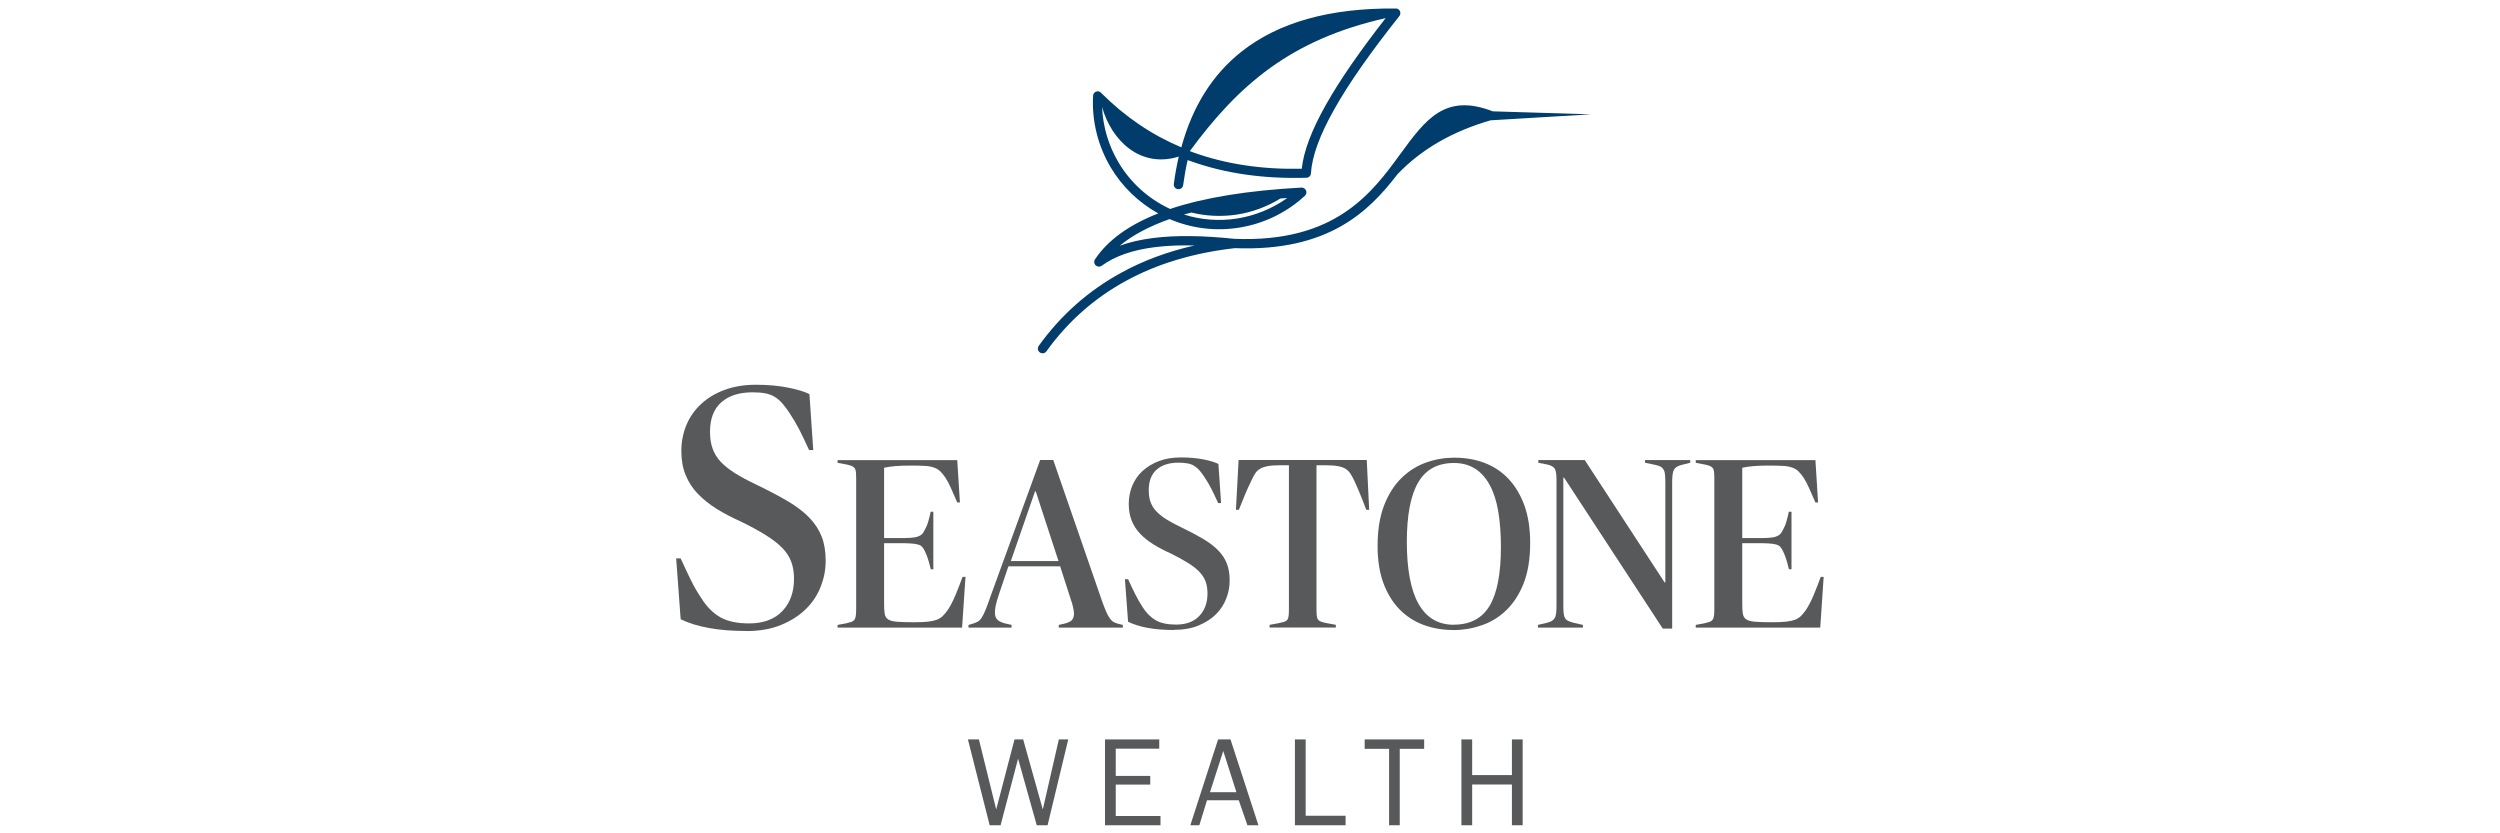 <?xml version="1.0" encoding="UTF-8" standalone="no"?>
<svg xmlns="http://www.w3.org/2000/svg" id="Layer_1" viewBox="0 0 300 100">
  <defs>
    <style>.cls-1{fill:#58595b;}.cls-2{fill:#58595b;}.cls-3{fill:#003d6d;}</style>
  </defs>
  <path class="cls-2" d="M89.56,75.72c-3.32,0-5.94-.47-7.88-1.41l-.54-7.3h.54c.44.97.85,1.83,1.22,2.59.37.76.81,1.51,1.31,2.26.64.99,1.38,1.73,2.24,2.22.86.48,2,.73,3.44.73,1.71,0,3.04-.49,3.98-1.47.94-.98,1.41-2.27,1.41-3.88,0-.77-.11-1.46-.33-2.05-.22-.59-.58-1.15-1.08-1.66-.5-.51-1.15-1.02-1.97-1.53-.82-.51-1.82-1.06-3.01-1.64-1.05-.47-2.01-.97-2.88-1.51-.87-.54-1.62-1.14-2.26-1.8-.64-.66-1.13-1.42-1.47-2.26-.35-.84-.52-1.8-.52-2.88s.2-2.14.6-3.11c.4-.97.99-1.81,1.76-2.53.77-.72,1.71-1.29,2.82-1.7,1.11-.41,2.36-.62,3.77-.62s2.67.11,3.79.33c1.12.22,2,.48,2.63.79l.46,6.72h-.5c-.41-.91-.8-1.72-1.16-2.43-.36-.7-.75-1.36-1.16-1.97-.3-.47-.59-.86-.87-1.18-.28-.32-.58-.58-.91-.79-.33-.21-.71-.35-1.14-.44-.43-.08-.95-.12-1.55-.12-1.6,0-2.85.4-3.75,1.2-.9.8-1.35,1.98-1.35,3.52,0,.77.1,1.45.31,2.03.21.58.53,1.11.97,1.58.44.47,1.02.93,1.72,1.37.7.44,1.55.9,2.55,1.37,1.49.72,2.76,1.39,3.81,2.01,1.05.62,1.91,1.28,2.57,1.97.66.69,1.15,1.44,1.47,2.26.32.82.48,1.78.48,2.88s-.19,2.08-.58,3.09c-.39,1.01-.97,1.91-1.76,2.69-.79.79-1.78,1.43-2.98,1.93-1.2.5-2.61.75-4.21.75Z"/>
  <path class="cls-1" d="M112.01,68.31h-.32c-.1-.43-.2-.82-.32-1.19-.12-.37-.24-.69-.38-.96-.1-.21-.2-.39-.32-.52-.12-.14-.29-.24-.52-.3-.23-.07-.54-.11-.91-.13-.38-.02-.87-.03-1.47-.03h-1.68v7.15c0,.56.02,1,.07,1.31.05.31.19.54.42.69.23.15.59.24,1.07.28.48.04,1.15.06,2,.06.7,0,1.26-.02,1.7-.07.44-.05.79-.13,1.07-.23.28-.11.52-.26.71-.45.19-.19.4-.44.61-.73.33-.51.64-1.11.93-1.81s.57-1.42.84-2.16h.35l-.41,6.09h-14.94v-.32l1.07-.2c.25-.06.45-.12.61-.17.15-.06.27-.15.35-.26.08-.12.13-.28.16-.49.03-.21.04-.5.04-.87v-15.47c0-.37-.01-.66-.03-.87-.02-.21-.07-.38-.16-.49-.09-.12-.21-.2-.36-.26-.16-.06-.36-.12-.61-.17l-1.07-.2v-.32h14.36l.32,5.08h-.32c-.27-.62-.52-1.19-.75-1.71-.23-.52-.45-.94-.67-1.27-.21-.31-.42-.56-.62-.76-.2-.19-.45-.35-.75-.45-.3-.11-.67-.18-1.1-.2-.44-.03-.98-.04-1.64-.04-.74,0-1.35.02-1.86.06-.5.04-.97.11-1.39.2v8.44h1.68c.6,0,1.09,0,1.47-.03s.68-.07.9-.15c.22-.08.4-.18.52-.32.13-.14.24-.31.33-.52.15-.27.29-.58.39-.94.11-.36.21-.76.3-1.2h.32v6.94Z"/>
  <path class="cls-1" d="M116.25,74.99l.49-.15c.25-.08.46-.16.62-.26.16-.1.32-.26.46-.49.15-.23.3-.55.46-.94.16-.4.36-.93.59-1.61l5.95-16.34h1.57l5.77,16.68c.19.56.37,1.02.52,1.38.15.36.3.65.45.87s.29.38.45.48c.15.1.34.17.55.23l.61.15v.32h-7.69v-.32l.67-.15c.48-.12.8-.27.94-.47.15-.2.22-.44.22-.73,0-.21-.04-.49-.12-.82-.08-.33-.16-.62-.26-.88l-1.28-3.98h-6.21l-1.13,3.34c-.19.57-.32,1.02-.39,1.36-.07.34-.1.63-.1.86,0,.35.09.63.28.82.18.2.5.35.94.47l.78.18v.32h-5.17v-.32ZM121.3,67.33h5.72l-2.73-8.36h-.09l-2.9,8.36Z"/>
  <path class="cls-1" d="M140.88,75.6c-2.32,0-4.16-.33-5.51-.99l-.38-5.11h.38c.31.68.59,1.28.86,1.81.26.53.57,1.06.91,1.58.44.7.97,1.21,1.57,1.55.6.34,1.4.51,2.41.51,1.2,0,2.13-.34,2.79-1.03.66-.69.99-1.59.99-2.71,0-.54-.08-1.02-.23-1.44-.16-.42-.41-.8-.75-1.16-.35-.36-.81-.72-1.38-1.07-.57-.36-1.27-.74-2.1-1.15-.74-.33-1.41-.68-2.02-1.06-.61-.38-1.14-.8-1.58-1.26-.45-.46-.79-.99-1.03-1.58-.24-.59-.36-1.26-.36-2.02s.14-1.5.42-2.18c.28-.68.69-1.27,1.23-1.77.54-.5,1.2-.9,1.97-1.19.77-.29,1.65-.44,2.64-.44s1.87.08,2.66.23c.78.15,1.4.34,1.84.55l.32,4.7h-.35c-.29-.64-.56-1.2-.81-1.7-.25-.49-.52-.95-.81-1.38-.21-.33-.42-.6-.61-.83-.19-.22-.41-.41-.64-.55-.23-.15-.5-.25-.8-.3-.3-.06-.66-.09-1.09-.09-1.12,0-2,.28-2.63.84-.63.56-.94,1.38-.94,2.47,0,.54.07,1.02.22,1.42.15.41.37.77.68,1.1.31.33.71.65,1.2.96.49.31,1.09.63,1.78.96,1.04.5,1.93.97,2.67,1.41.73.44,1.33.89,1.8,1.38.46.48.81,1.01,1.03,1.58.22.57.33,1.24.33,2.02s-.14,1.46-.41,2.16c-.27.71-.68,1.34-1.23,1.89-.55.55-1.25,1-2.09,1.35s-1.82.52-2.95.52Z"/>
  <path class="cls-1" d="M157.98,55.84v17.15c0,.37,0,.66.03.87.02.21.07.38.16.49.09.12.21.2.38.26s.39.12.68.17l1.07.2v.32h-7.95v-.32l1.1-.2c.27-.06.49-.11.65-.16.16-.05.29-.14.38-.26.09-.13.14-.29.16-.51.02-.21.03-.5.03-.87v-17.15h-.96c-.64,0-1.15.03-1.54.1-.39.07-.71.17-.96.32-.25.15-.45.33-.59.57-.15.23-.3.51-.45.84-.23.46-.47,1-.73,1.6-.25.6-.51,1.24-.78,1.92h-.35l.32-5.98h15.38l.29,5.98h-.35c-.25-.68-.5-1.32-.75-1.92-.25-.6-.48-1.13-.7-1.6-.16-.33-.31-.61-.46-.84-.16-.23-.35-.42-.59-.57-.24-.15-.56-.25-.94-.32-.39-.07-.9-.1-1.54-.1h-.99Z"/>
  <path class="cls-1" d="M174.4,75.6c-1.3,0-2.5-.21-3.6-.62s-2.06-1.04-2.87-1.87c-.81-.83-1.45-1.88-1.92-3.13-.46-1.26-.7-2.74-.7-4.44,0-1.92.26-3.54.78-4.89.52-1.34,1.22-2.44,2.09-3.29.87-.85,1.86-1.47,2.96-1.86,1.1-.39,2.23-.58,3.39-.58,1.3,0,2.5.21,3.6.62,1.1.42,2.06,1.05,2.87,1.9.81.85,1.45,1.92,1.92,3.19.46,1.28.7,2.78.7,4.5,0,1.92-.26,3.54-.78,4.86-.52,1.33-1.22,2.4-2.09,3.24s-1.86,1.44-2.96,1.81c-1.1.38-2.23.57-3.4.57ZM174.46,74.96c1.95,0,3.38-.75,4.29-2.26.91-1.51,1.36-3.87,1.36-7.08,0-1.59-.11-3-.32-4.25-.21-1.25-.55-2.3-1.02-3.16-.46-.86-1.05-1.52-1.76-1.97-.71-.45-1.55-.68-2.54-.68-1.95,0-3.39.78-4.29,2.34-.91,1.56-1.36,3.94-1.36,7.15s.47,5.79,1.42,7.44,2.35,2.48,4.21,2.48Z"/>
  <path class="cls-1" d="M187.69,57.32h-.09v15.12c0,.45,0,.8.03,1.06.02.26.07.47.16.64.09.16.21.29.38.36.16.08.38.16.65.23l1.13.26v.32h-5.4v-.32l1.1-.26c.23-.06.42-.13.57-.22s.26-.21.35-.36c.09-.15.15-.36.17-.62.03-.26.04-.61.04-1.06v-14.94c0-.66-.08-1.1-.23-1.32-.16-.22-.46-.38-.93-.48l-1.02-.2v-.32h5.57l9.58,14.68h.09v-11.81c0-.43-.01-.77-.03-1.04-.02-.27-.07-.49-.16-.65-.09-.16-.21-.29-.36-.38-.16-.09-.37-.16-.64-.22l-1.25-.26v-.32h5.43v.32l-1.04.26c-.23.06-.43.14-.58.23-.15.1-.27.22-.35.38-.08.15-.13.36-.16.62s-.04.59-.04,1v17.41h-1.13l-11.84-18.11Z"/>
  <path class="cls-1" d="M214.99,68.31h-.32c-.1-.43-.2-.82-.32-1.19-.12-.37-.24-.69-.38-.96-.1-.21-.2-.39-.32-.52-.12-.14-.29-.24-.52-.3-.23-.07-.54-.11-.91-.13-.38-.02-.87-.03-1.47-.03h-1.68v7.15c0,.56.02,1,.07,1.31.05.31.19.54.42.69.23.15.59.24,1.07.28.48.04,1.15.06,2,.06.7,0,1.26-.02,1.7-.07.44-.05.79-.13,1.07-.23.28-.11.52-.26.71-.45.19-.19.4-.44.61-.73.33-.51.64-1.11.93-1.81s.57-1.42.84-2.16h.35l-.41,6.09h-14.94v-.32l1.07-.2c.25-.06.45-.12.61-.17.15-.06.27-.15.35-.26.08-.12.13-.28.16-.49.03-.21.04-.5.04-.87v-15.47c0-.37-.01-.66-.03-.87-.02-.21-.07-.38-.16-.49s-.21-.2-.36-.26c-.16-.06-.36-.12-.61-.17l-1.07-.2v-.32h14.36l.32,5.08h-.32c-.27-.62-.52-1.19-.75-1.71s-.45-.94-.67-1.27c-.21-.31-.42-.56-.62-.76-.2-.19-.45-.35-.75-.45-.3-.11-.67-.18-1.1-.2s-.98-.04-1.64-.04c-.74,0-1.35.02-1.86.06-.5.04-.97.11-1.39.2v8.44h1.68c.6,0,1.09,0,1.47-.03.38-.02.68-.07.9-.15.22-.08.4-.18.52-.32.13-.14.24-.31.33-.52.15-.27.29-.58.39-.94.11-.36.21-.76.3-1.2h.32v6.94Z"/>
  <path class="cls-1" d="M125.7,99.03h-1.29l-2.24-7.99-2.1,7.99h-1.31l-2.61-10.3h1.32l2.06,8.35h.03l2.18-8.35h1.04l2.34,8.35h.03l1.91-8.35h1.13l-2.48,10.3Z"/>
  <path class="cls-1" d="M139.26,99.03h-6.66v-10.3h6.51v1.11h-5.22v3.27h4.14v1.04h-4.14v3.77h5.37v1.11Z"/>
  <path class="cls-1" d="M151.01,99.03h-1.32l-1.04-3h-3.81l-.92,3h-1.08l3.33-10.3h1.49l3.35,10.3ZM146.79,90.12l-1.59,4.94h3.17l-1.58-4.94Z"/>
  <path class="cls-1" d="M161.47,99.03h-6.08v-10.3h1.29v9.16h4.79v1.14Z"/>
  <path class="cls-1" d="M167.98,99.03h-1.29v-9.17h-2.93v-1.13h7.14v1.13h-2.93v9.17Z"/>
  <path class="cls-1" d="M181.43,99.03v-4.89h-4.77v4.89h-1.29v-10.3h1.29v4.28h4.77v-4.28h1.29v10.3h-1.29Z"/>
  <path class="cls-3" d="M191,13.72l-11.87-.36c-5.72-2.22-8.06.98-11.06,5.08-3.43,4.71-7.81,10.7-19.92,10.22-3.75-.39-7.01-.45-9.76-.1-1.49.19-2.83.49-4.02.93,1.51-1.26,3.51-2.32,5.98-3.2,2.65,1.13,5.51,1.47,8.25,1.04,2.92-.44,5.71-1.74,7.99-3.84.11-.11.18-.26.18-.44-.02-.31-.29-.55-.6-.54-6.43.35-11.69,1.2-15.77,2.57l-.08-.05c-2.58-1.22-4.68-3.16-6.08-5.51-1.19-1.99-1.89-4.28-1.99-6.68,1.13,4.03,4.6,7.39,9.2,5.95-.24,1.05-.44,2.13-.59,3.28-.04.31.18.6.49.63.31.04.6-.18.63-.49.14-1.04.32-2.05.54-3,.07.02.15.05.23.08,4.24,1.54,8.92,2.19,14.01,2.04.3,0,.54-.24.55-.52.13-2.06,1.06-4.61,2.81-7.71,1.76-3.14,4.37-6.84,7.8-11.17.2-.24.15-.6-.08-.79-.12-.1-.25-.13-.38-.12-7.88-.07-14.03,1.66-18.46,5.16-3.49,2.75-5.9,6.58-7.24,11.5-3.55-1.49-6.75-3.66-9.63-6.54-.1-.11-.23-.17-.38-.18-.31-.01-.57.23-.58.54-.17,3.09.62,6.07,2.13,8.61,1.36,2.27,3.3,4.17,5.69,5.5-3.52,1.38-6.06,3.22-7.59,5.51-.13.19-.13.45.01.64.18.25.54.31.79.13,1.63-1.18,3.75-1.9,6.38-2.23,1.44-.18,3.02-.25,4.76-.2-3.23.73-6.17,1.82-8.81,3.28-3.95,2.16-7.24,5.09-9.88,8.76-.18.26-.12.61.13.79.25.18.61.13.79-.13,2.54-3.53,5.7-6.35,9.5-8.43,3.75-2.06,8.13-3.39,13.12-3.95,11.16.43,16.04-4.35,19.5-8.86,2.84-2.99,6.57-5.14,11.17-6.48l12.19-.73ZM142.95,25.5c1.81.45,3.67.52,5.47.25,1.84-.28,3.62-.94,5.23-1.93.28-.02.54-.05.82-.06-1.82,1.3-3.9,2.13-6.06,2.47-2.09.32-4.27.17-6.34-.49.28-.08.58-.16.87-.23ZM166.29,2.16c-3.11,3.98-5.5,7.43-7.18,10.41-1.69,3-2.67,5.54-2.9,7.68-4.77.1-9.13-.55-13.1-1.99-.11-.04-.23-.08-.33-.13,5.82-7.9,12.05-13.38,23.52-15.96Z"/>
</svg>
